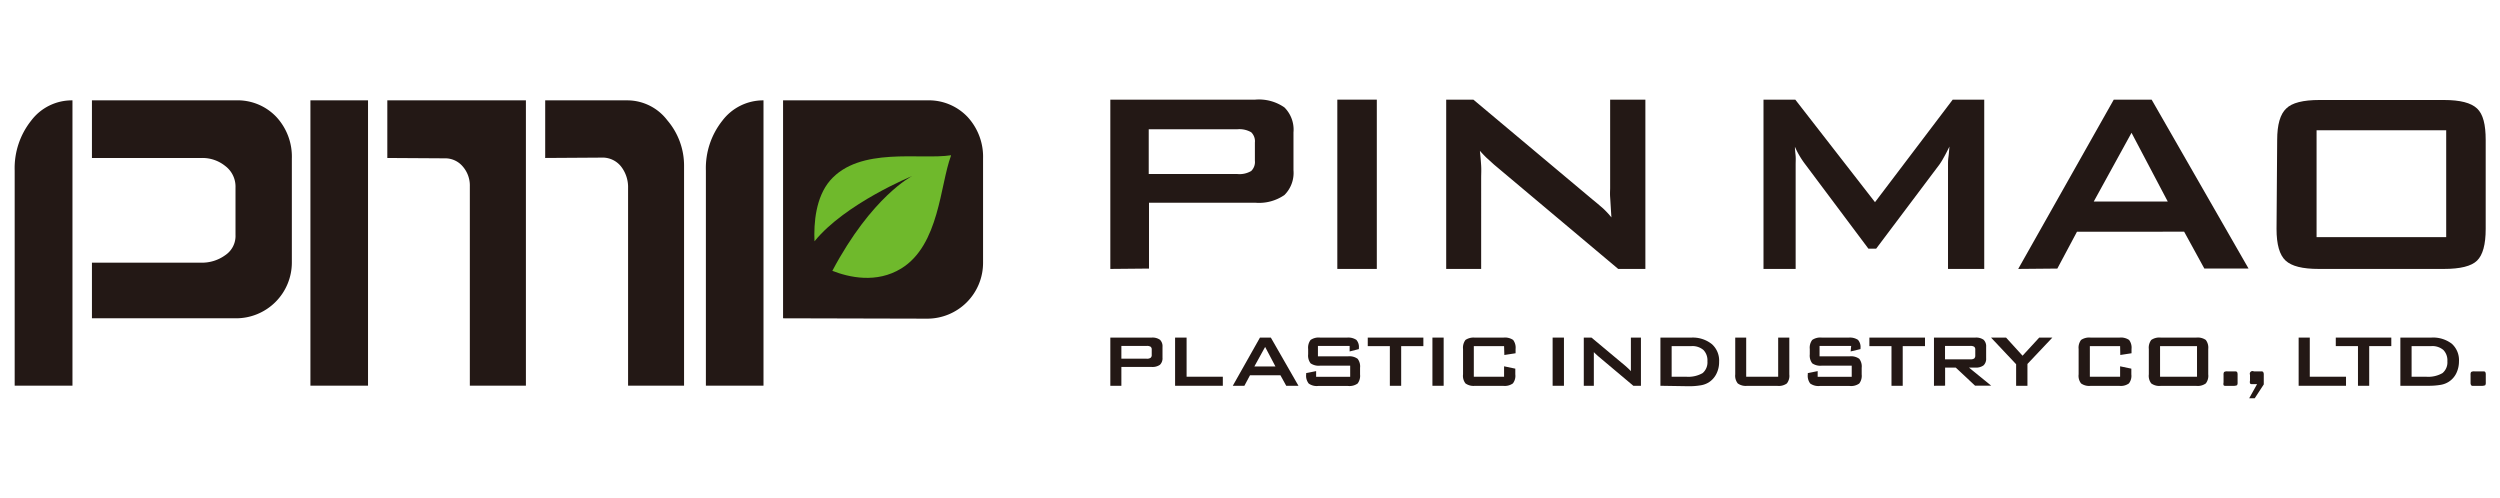 <svg id="圖層_1" data-name="圖層 1" xmlns="http://www.w3.org/2000/svg" viewBox="0 0 276 55"><defs><style>.cls-1{fill:#231815;}.cls-2{fill:#6fb92c;}</style></defs><path class="cls-1" d="M1.62,42.58V18.83a8.43,8.43,0,0,1,1.82-5.51A5.62,5.62,0,0,1,8,11.08v31.5Zm8.53-7.44V29h12.1a4.37,4.37,0,0,0,2.62-.83A2.55,2.55,0,0,0,26,25.93V20.71a2.85,2.85,0,0,0-1.14-2.39,4,4,0,0,0-2.54-.88H10.15V11.08H26A5.89,5.89,0,0,1,30.5,12.9a6.44,6.44,0,0,1,1.72,4.61V29A6.16,6.16,0,0,1,26,35.14Z"/><path class="cls-1" d="M40.63,11.08v31.5H34.27V11.08Zm2.13,6.36V11.08h15.3v31.5H51.87v-22a3.2,3.2,0,0,0-.79-2.21,2.53,2.53,0,0,0-2-.89Zm17.43,0V11.08h9.15a5.56,5.56,0,0,1,4.33,2.2,7.69,7.69,0,0,1,1.85,5.09V42.58H69.34V20.77a3.72,3.72,0,0,0-.76-2.37,2.6,2.6,0,0,0-2.16-1Z"/><path class="cls-1" d="M86.45,35.14V11.08h15.89a5.89,5.89,0,0,1,4.47,1.82,6.48,6.48,0,0,1,1.72,4.61V29a6.16,6.16,0,0,1-6.19,6.18Zm-8.52,7.44V18.83a8.43,8.43,0,0,1,1.82-5.51,5.65,5.65,0,0,1,4.54-2.24v31.5Z"/><path class="cls-2" d="M91.64,19.93c-1.58,1.84-1.81,4.68-1.72,6.71,3.39-4.18,10.79-7.21,10.79-7.21s-4.45,2.23-8.82,10.47c1.84.72,4.87,1.42,7.61-.26,4.21-2.59,4.28-9.23,5.49-12.45l0-.05C101.62,17.67,94.92,16.15,91.64,19.93Z"/><path class="cls-1" d="M122.58,29.69V11h16a4.92,4.92,0,0,1,3.22.86,3.46,3.46,0,0,1,1,2.76v4.17a3.45,3.45,0,0,1-1,2.74,4.93,4.93,0,0,1-3.22.85H126.85v7.27Zm14-15.42h-9.76v4.94h9.76a2.54,2.54,0,0,0,1.55-.33,1.38,1.38,0,0,0,.41-1.14v-2a1.38,1.38,0,0,0-.41-1.14A2.61,2.61,0,0,0,136.61,14.27Z"/><path class="cls-1" d="M147.64,29.69V11H152V29.69Z"/><path class="cls-1" d="M159.66,29.69V11h3l13.12,11c.45.36.84.7,1.19,1a9.67,9.67,0,0,1,.93,1c-.07-1.05-.11-1.8-.14-2.23s0-.77,0-1V11h3.89V29.69h-3L164.94,18.17l-.87-.79c-.24-.24-.47-.48-.69-.73.06.58.11,1.13.14,1.64s0,.95,0,1.33V29.69Z"/><path class="cls-1" d="M194.69,29.69V11h3.51L207,22.32,215.58,11h3.48V29.69h-4V18.17c0-.22,0-.5.05-.84s.07-.73.11-1.15c-.24.48-.44.88-.62,1.19a8.49,8.49,0,0,1-.47.77l-7,9.31h-.86l-7-9.35a9.52,9.52,0,0,1-.66-1,7.55,7.55,0,0,1-.45-.9c0,.38.06.74.08,1.06s0,.62,0,.91V29.69Z"/><path class="cls-1" d="M222.81,29.69,233.36,11h4.18l10.7,18.65h-4.88l-2.23-4.07H229.3l-2.17,4.07Zm8.34-7.44h8.17l-4-7.59Z"/><path class="cls-1" d="M251.4,15.46q0-2.55,1-3.48c.63-.63,1.86-.94,3.67-.94h13.73c1.81,0,3,.31,3.67.94s.95,1.78.95,3.48v9.82c0,1.71-.32,2.87-.95,3.49s-1.86.92-3.67.92H256c-1.81,0-3-.3-3.67-.92s-1-1.78-1-3.49Zm4.35,10.72h14.31V14.38H255.75Z"/><path class="cls-1" d="M122.58,42.59V37.27h4.56a1.43,1.43,0,0,1,.92.24,1,1,0,0,1,.28.79v1.18a1,1,0,0,1-.28.79,1.43,1.43,0,0,1-.92.24H123.8v2.08Zm4-4.4H123.8V39.6h2.79a.69.69,0,0,0,.44-.1.39.39,0,0,0,.12-.33V38.6a.38.38,0,0,0-.12-.32A.78.78,0,0,0,126.59,38.19Z"/><path class="cls-1" d="M129.73,42.59V37.27H131v4.32h4v1Z"/><path class="cls-1" d="M136.1,42.59l3-5.32h1.2l3.05,5.32H142l-.64-1.16H138l-.62,1.16Zm2.38-2.13h2.33l-1.14-2.16Z"/><path class="cls-1" d="M149,38.19H145.5v1.15h3.32a1.55,1.55,0,0,1,1.06.27,1.38,1.38,0,0,1,.27,1v.73a1.4,1.4,0,0,1-.27,1,1.55,1.55,0,0,1-1.06.27h-3.29a1.51,1.51,0,0,1-1.05-.27,1.39,1.39,0,0,1-.28-1v-.15l1.1-.22v.63h3.76V40.37h-3.32a1.57,1.57,0,0,1-1.05-.26,1.41,1.41,0,0,1-.27-1v-.58a1.41,1.41,0,0,1,.27-1,1.57,1.57,0,0,1,1.05-.26h3a1.6,1.6,0,0,1,1,.25,1.18,1.18,0,0,1,.28.91v.11L149,38.8Z"/><path class="cls-1" d="M154.69,38.21v4.38h-1.25V38.21H151v-.94h6.14v.94Z"/><path class="cls-1" d="M158.14,42.59V37.27h1.24v5.32Z"/><path class="cls-1" d="M166.05,38.21h-3.34v3.38h3.34V40.44l1.24.26v.63a1.36,1.36,0,0,1-.27,1,1.54,1.54,0,0,1-1.05.27h-3.18a1.52,1.52,0,0,1-1-.27,1.36,1.36,0,0,1-.27-1v-2.8a1.41,1.41,0,0,1,.27-1,1.59,1.59,0,0,1,1-.26H166a1.6,1.6,0,0,1,1.05.26,1.41,1.41,0,0,1,.27,1V39l-1.24.19Z"/><path class="cls-1" d="M171.41,42.59V37.27h1.25v5.32Z"/><path class="cls-1" d="M174.85,42.59V37.27h.85l3.75,3.13.33.3a3.5,3.5,0,0,1,.27.28c0-.3,0-.51,0-.63s0-.22,0-.29V37.27h1.11v5.32h-.84l-3.91-3.29-.25-.23a1.89,1.89,0,0,1-.2-.2c0,.16,0,.32,0,.46s0,.28,0,.38v2.88Z"/><path class="cls-1" d="M183.31,42.59V37.27h3.43A3.36,3.36,0,0,1,189,38a2.43,2.43,0,0,1,.79,1.94,2.86,2.86,0,0,1-.31,1.35,2.36,2.36,0,0,1-.86.94,2.47,2.47,0,0,1-.87.31,7.71,7.71,0,0,1-1.32.1Zm1.24-1h1.6a3.18,3.18,0,0,0,1.82-.4,1.56,1.56,0,0,0,.53-1.31,1.64,1.64,0,0,0-.44-1.24,1.86,1.86,0,0,0-1.31-.43h-2.2Z"/><path class="cls-1" d="M192.78,37.27v4.32h3.53V37.27h1.23v4.06a1.36,1.36,0,0,1-.27,1,1.51,1.51,0,0,1-1.05.27h-3.37a1.49,1.49,0,0,1-1-.27,1.36,1.36,0,0,1-.28-1V37.27Z"/><path class="cls-1" d="M204.37,38.19h-3.49v1.15h3.32a1.55,1.55,0,0,1,1.06.27,1.38,1.38,0,0,1,.27,1v.73a1.4,1.4,0,0,1-.27,1,1.55,1.55,0,0,1-1.06.27h-3.29a1.55,1.55,0,0,1-1.06-.27,1.4,1.4,0,0,1-.27-1v-.15l1.09-.22v.63h3.76V40.37h-3.31a1.57,1.57,0,0,1-1.05-.26,1.41,1.41,0,0,1-.27-1v-.58a1.41,1.41,0,0,1,.27-1,1.57,1.57,0,0,1,1.05-.26h3a1.62,1.62,0,0,1,1,.25,1.18,1.18,0,0,1,.28.91v.11l-1.09.26Z"/><path class="cls-1" d="M210.06,38.21v4.38h-1.24V38.21h-2.44v-.94h6.14v.94Z"/><path class="cls-1" d="M213.51,42.59V37.27h4.56a1.43,1.43,0,0,1,.92.24,1,1,0,0,1,.28.79v1.25a1,1,0,0,1-.28.78,1.37,1.37,0,0,1-.92.25h-.7l2.46,2h-1.78l-2.14-2h-1.17v2Zm4-4.4h-2.78v1.48h2.78a.76.76,0,0,0,.44-.09.43.43,0,0,0,.12-.34V38.6a.38.38,0,0,0-.12-.32A.76.76,0,0,0,217.52,38.19Z"/><path class="cls-1" d="M222.58,42.59V40.21l-2.77-2.94h1.66l1.82,2,1.84-2h1.45l-2.75,2.91v2.41Z"/><path class="cls-1" d="M234.06,38.21h-3.34v3.38h3.34V40.44l1.24.26v.63a1.36,1.36,0,0,1-.27,1,1.52,1.52,0,0,1-1.05.27H230.8a1.54,1.54,0,0,1-1.05-.27,1.36,1.36,0,0,1-.27-1v-2.8a1.41,1.41,0,0,1,.27-1,1.6,1.6,0,0,1,1.05-.26H234a1.59,1.59,0,0,1,1.05.26,1.41,1.41,0,0,1,.27,1V39l-1.24.19Z"/><path class="cls-1" d="M237.23,38.53a1.41,1.41,0,0,1,.27-1,1.57,1.57,0,0,1,1.05-.26h3.92a1.57,1.57,0,0,1,1.05.26,1.41,1.41,0,0,1,.27,1v2.8a1.36,1.36,0,0,1-.27,1,1.51,1.51,0,0,1-1.05.27h-3.92a1.51,1.51,0,0,1-1.05-.27,1.36,1.36,0,0,1-.27-1Zm1.24,3.06h4.08V38.21h-4.08Z"/><path class="cls-1" d="M246.6,41h.18a.25.25,0,0,1,.2.08.67.67,0,0,1,.05.3v.84a.53.53,0,0,1-.06.31s-.16.07-.37.07h-.93a.23.23,0,0,1-.19-.08.67.67,0,0,1,0-.3v-.84a.53.53,0,0,1,.06-.31.62.62,0,0,1,.37-.07Z"/><path class="cls-1" d="M249.5,41h.17a.21.21,0,0,1,.19.08.54.54,0,0,1,.06.3v1.06l-1,1.53h-.61l.87-1.56h-.59a.21.21,0,0,1-.19-.09.64.64,0,0,1,0-.3v-.64a.3.3,0,0,1,.42-.38Z"/><path class="cls-1" d="M253.77,42.59V37.27H255v4.32h4v1Z"/><path class="cls-1" d="M261.56,38.21v4.38h-1.24V38.21h-2.45v-.94H264v.94Z"/><path class="cls-1" d="M265,42.59V37.27h3.42a3.39,3.39,0,0,1,2.26.68,2.43,2.43,0,0,1,.79,1.94,3,3,0,0,1-.31,1.35,2.32,2.32,0,0,1-.87.94,2.41,2.41,0,0,1-.86.31,7.71,7.71,0,0,1-1.32.1Zm1.24-1h1.6a3.14,3.14,0,0,0,1.81-.4,1.54,1.54,0,0,0,.54-1.31,1.64,1.64,0,0,0-.44-1.24,1.87,1.87,0,0,0-1.32-.43h-2.19Z"/><path class="cls-1" d="M274,41h.19a.23.23,0,0,1,.19.08.67.67,0,0,1,.05.3v.84a.53.53,0,0,1-.06.31s-.16.07-.37.07H273a.21.21,0,0,1-.19-.08.54.54,0,0,1-.06-.3v-.84a.53.53,0,0,1,.06-.31.64.64,0,0,1,.37-.07Z"/></svg>